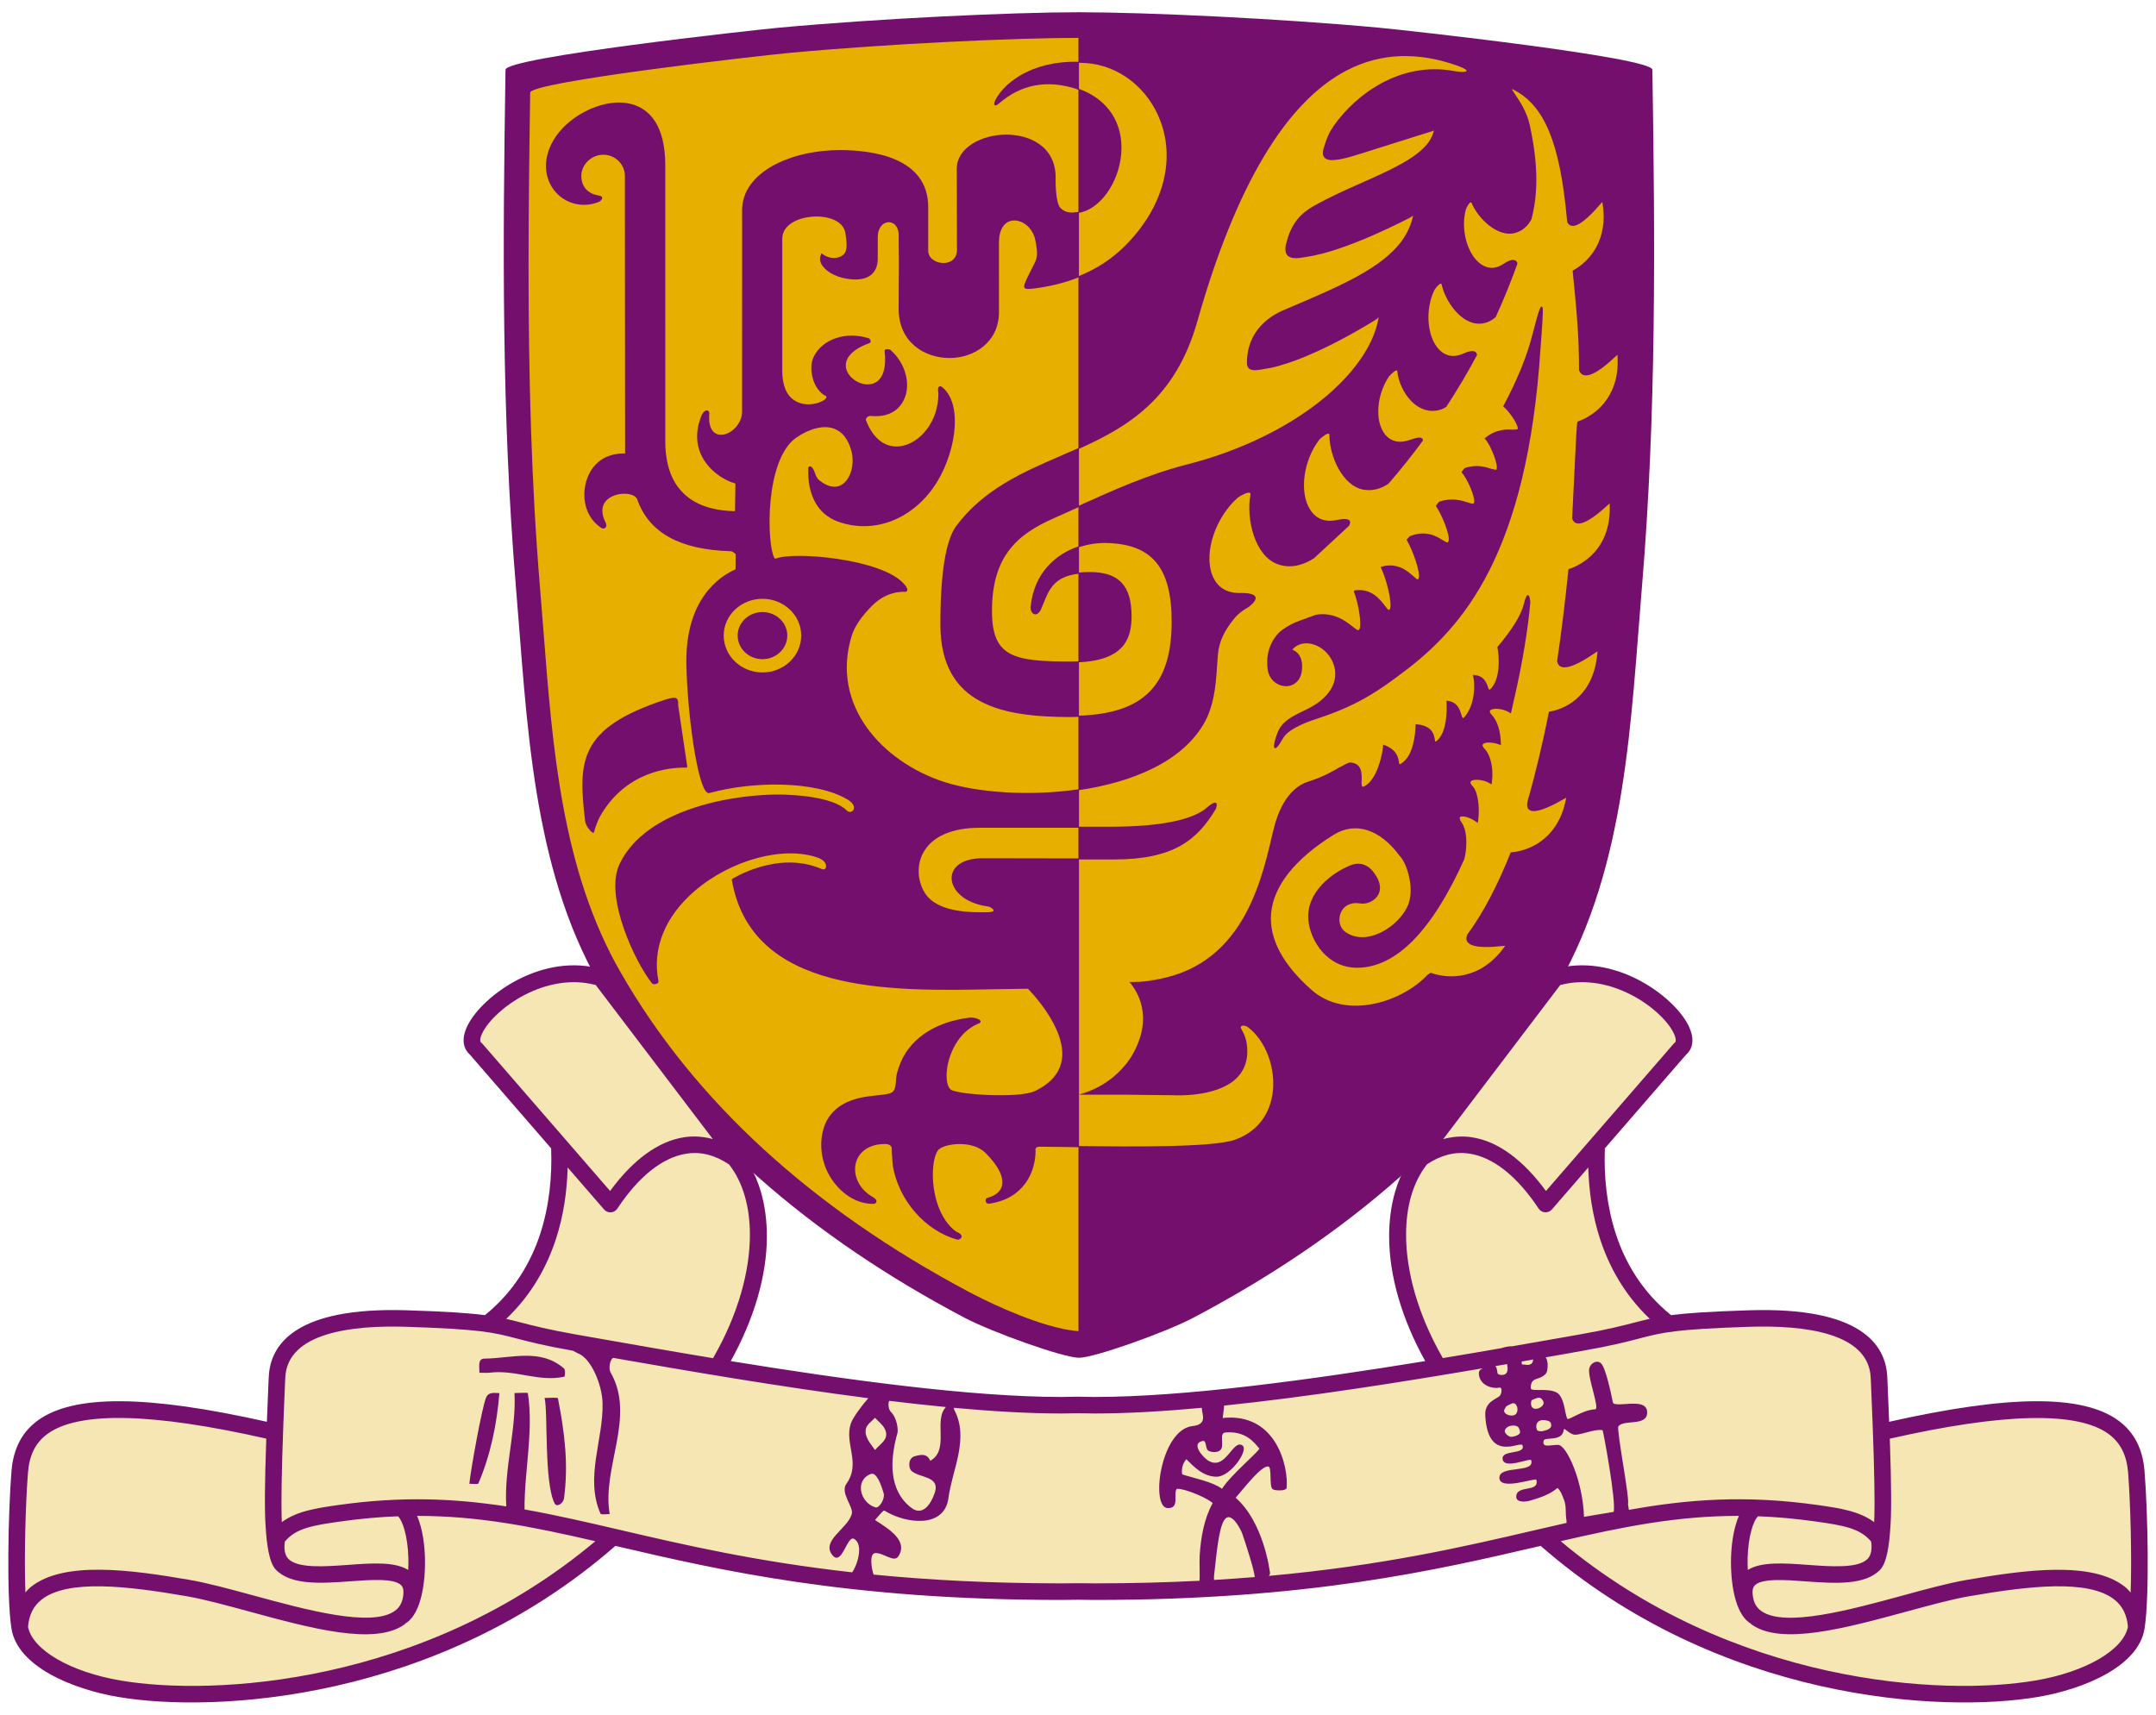 <?xml version="1.0" encoding="utf-8"?>
<!-- Generator: Adobe Illustrator 16.0.0, SVG Export Plug-In . SVG Version: 6.00 Build 0)  -->
<!DOCTYPE svg PUBLIC "-//W3C//DTD SVG 1.1//EN" "http://www.w3.org/Graphics/SVG/1.1/DTD/svg11.dtd">
<svg version="1.1" id="more_x5F_arrow" xmlns="http://www.w3.org/2000/svg" xmlns:xlink="http://www.w3.org/1999/xlink" x="0px"
	 y="0px" width="88px" height="70px" viewBox="0 0 88 70" enable-background="new 0 0 88 70" xml:space="preserve">
<g>
	<g>
		<g>
			<path fill="#750F6D" d="M44.039,55.429c0.629,0,3.541-1.039,4.678-1.639c6.096-3.218,11.42-7.579,14.889-13.606
				c2.785-4.845,2.959-10.819,3.414-16.248c0.588-7.019,0.535-14.043,0.424-21.089C67.438,2.34,57.361,1.231,56.328,1.135
				C52.244,0.754,46.773,0.5,44.039,0.5S35.834,0.754,31.75,1.135C30.715,1.231,20.643,2.34,20.633,2.847
				c-0.111,7.045-0.165,14.07,0.423,21.089c0.458,5.429,0.631,11.403,3.416,16.248c3.468,6.027,8.792,10.389,14.888,13.606
				C40.496,54.39,43.408,55.429,44.039,55.429z"/>
		</g>
		<path fill="#E7AF00" d="M57.795,29.583c0.023,0.001,0.047,0.005,0.068,0.009c-0.023-0.003-0.041-0.009-0.068-0.012V29.583z
			 M56.471,30.429c0.045,0.017,0.084,0.034,0.121,0.05c-0.037-0.02-0.074-0.039-0.119-0.058L56.471,30.429z M64.348,17.582
			c0,0,0.023-0.352,0.039-0.371c0.26-0.084,1.396-0.542,1.611-1.985c0.031-0.225,0.039-0.47,0.02-0.743l-0.063,0.058
			c-0.227,0.213-0.916,0.862-1.293,0.778c-0.096-0.021-0.166-0.087-0.211-0.203c0.002-1.438-0.113-2.583-0.262-4.065
			c0.41-0.225,1.271-0.863,1.268-2.225c-0.004-0.181-0.021-0.374-0.057-0.581l-0.07,0.078c-0.223,0.258-0.818,0.941-1.168,0.898
			c-0.084-0.011-0.148-0.06-0.193-0.156l-0.02-0.193c-0.285-3.055-0.914-4.563-2.166-5.207c0,0-0.076-0.029-0.076-0.038
			c0,0.023,0.064,0.118,0.125,0.21c0.184,0.271,0.488,0.723,0.605,1.257c0.199,0.91,0.271,1.643,0.271,2.241
			c0,0.693-0.094,1.209-0.201,1.622c-0.166,0.303-0.4,0.491-0.699,0.561c-0.688,0.165-1.477-0.599-1.736-1.219
			c-0.008-0.019-0.021-0.04-0.039-0.04c-0.055,0-0.15,0.166-0.199,0.282c-0.225,0.817,0.051,1.841,0.604,2.237
			c0.203,0.146,0.529,0.264,0.922-0.002c0.201-0.136,0.352-0.187,0.457-0.155c0.057,0.016,0.096,0.056,0.123,0.132
			c-0.262,0.73-0.559,1.464-0.889,2.188c-0.188,0.168-0.398,0.26-0.627,0.272c-0.775,0.048-1.426-0.908-1.578-1.586
			c-0.006-0.029-0.016-0.046-0.031-0.048c-0.057-0.012-0.191,0.145-0.266,0.257c-0.393,0.807-0.303,1.922,0.191,2.436
			c0.186,0.192,0.502,0.375,0.969,0.169c0.24-0.107,0.402-0.135,0.496-0.084c0.045,0.023,0.074,0.065,0.082,0.136
			c-0.379,0.712-0.801,1.422-1.256,2.118c-0.17,0.11-0.355,0.164-0.566,0.163c-0.824-0.004-1.367-0.952-1.43-1.607
			c0-0.026-0.01-0.042-0.021-0.044c-0.059-0.018-0.221,0.133-0.32,0.245c-0.512,0.765-0.586,1.824-0.166,2.361
			c0.238,0.301,0.6,0.382,1.02,0.228c0.258-0.093,0.418-0.116,0.49-0.065c0.027,0.018,0.043,0.05,0.037,0.101
			c-0.439,0.596-0.91,1.187-1.404,1.757c-0.328,0.217-0.654,0.296-0.998,0.243c-0.873-0.135-1.41-1.382-1.41-2.216
			c0-0.038-0.01-0.062-0.027-0.07c-0.07-0.028-0.268,0.127-0.375,0.23c-0.656,0.831-0.838,2.138-0.395,2.855
			c0.164,0.267,0.484,0.561,1.074,0.44c0.311-0.064,0.49-0.055,0.549,0.025c0.035,0.05,0.025,0.12-0.031,0.213
			c0,0-1.426,1.321-1.428,1.323c-0.355,0.226-0.898,0.452-1.473,0.243c-0.957-0.342-1.297-1.877-1.119-2.826
			c0.008-0.046,0.002-0.075-0.02-0.088c-0.074-0.049-0.334,0.085-0.48,0.181c-0.926,0.804-1.41,2.256-1.061,3.169
			c0.131,0.341,0.43,0.746,1.131,0.737c0.385-0.005,0.594,0.049,0.635,0.165c0.035,0.098-0.051,0.228-0.264,0.398
			c-0.193,0.109-0.416,0.254-0.6,0.477c-0.42,0.517-0.613,0.936-0.666,1.45l-0.039,0.523c-0.027,0.408-0.057,0.829-0.143,1.235
			c-0.078,0.384-0.197,0.729-0.357,1.019c-0.891,1.62-2.971,2.466-5.156,2.784v-3.043c2.658-0.08,3.805-1.239,3.805-3.837
			c0-2.213-0.799-3.173-2.672-3.213c-0.373-0.007-0.762,0.054-1.133,0.179v-1.692c1.332-0.604,2.84-1.287,4.412-1.688
			c3.615-0.918,6.523-2.917,7.537-5.049c0.143-0.308,0.244-0.621,0.305-0.94c-0.193,0.125-2.609,1.656-4.412,2.043l-0.248,0.041
			c-0.242,0.046-0.496,0.095-0.627-0.013c-0.061-0.052-0.09-0.129-0.09-0.24c0-0.975,0.535-1.739,1.514-2.155l0.1-0.042
			c2.186-0.928,3.891-1.654,4.715-2.789c0.213-0.302,0.369-0.63,0.451-1.001c-0.186,0.098-2.721,1.438-4.355,1.667l-0.088,0.014
			c-0.197,0.035-0.525,0.092-0.682-0.075c-0.09-0.098-0.107-0.257-0.055-0.478c0.188-0.742,0.504-1.182,1.092-1.518
			c0.641-0.369,1.332-0.676,2-0.972c1.131-0.503,2.141-0.956,2.646-1.557c0.027-0.033,0.057-0.065,0.08-0.102
			c0.006-0.008,0.012-0.017,0.018-0.026c0.094-0.138,0.158-0.285,0.193-0.44l-2.377,0.748L55.68,6.231
			c-0.682,0.215-1.387,0.436-1.611,0.213c-0.084-0.083-0.096-0.217-0.037-0.409c0.121-0.41,0.227-0.642,0.418-0.915
			c0.891-1.265,2.695-2.608,4.859-2.227c0.359,0.068,0.543,0.04,0.555,0c0.006-0.023-0.057-0.093-0.338-0.196
			c-1.635-0.594-3.156-0.539-4.527,0.162c-2.504,1.28-4.566,4.736-6.131,10.27c-0.896,3.163-2.844,4.303-4.85,5.204v-7.056
			c0.73-0.292,1.363-0.7,1.902-1.242c1.525-1.523,2.066-3.426,1.447-5.088c-0.502-1.344-1.689-2.275-3.027-2.371
			c-0.111-0.008-0.219-0.011-0.322-0.014V1.546c-2.508,0-7.699,0.232-11.748,0.609c-1.455,0.137-10.621,1.188-10.629,1.627
			c-0.038,2.391-0.067,4.764-0.067,7.127c0,4.402,0.107,8.771,0.472,13.149l0.137,1.709c0.372,4.796,0.756,9.756,3.136,13.906
			c3.011,5.262,7.806,9.662,14.251,13.079c0.398,0.212,2.25,1.163,3.793,1.493c0.006,0.001,0.014,0.004,0.021,0.004
			c0.068,0.016,0.137,0.027,0.203,0.039c0.148,0.023,0.293,0.046,0.432,0.056v-7.56c2.146,0.031,5.48,0.058,6.369-0.25
			c0.854-0.295,1.402-0.949,1.547-1.844c0.164-1.033-0.254-2.189-0.992-2.751c-0.104-0.078-0.246-0.087-0.285-0.039
			c-0.029,0.036-0.01,0.073,0.039,0.165c0.08,0.143,0.213,0.383,0.213,0.868c0,0.448-0.158,0.82-0.463,1.106
			c-0.834,0.779-2.531,0.674-2.545,0.673l-1.961-0.022h-1.904c0.023-0.005,0.045-0.014,0.066-0.02h-0.068
			c1.105-0.254,1.885-1.055,2.215-1.662c0.848-1.537,0.137-2.553-0.088-2.846c-0.039-0.043-0.064-0.067-0.064-0.067
			c0.006,0,0.008,0,0.012,0c-0.006-0.013-0.012-0.019-0.012-0.019c0.131-0.004,0.258-0.007,0.383-0.014
			c-0.121,0.006-0.24,0.018-0.367,0.016c0,0,0.006,0.006,0.014,0.016c0.5-0.002,0.953-0.055,1.369-0.148
			c-0.305,0.064-0.637,0.099-0.984,0.116c4.07-0.233,4.93-3.906,5.398-5.908l0.08-0.33c0.145-0.597,0.521-1.641,1.418-1.92
			c0.572-0.18,0.949-0.397,1.227-0.557l0.328-0.174c0,0,0.111-0.045,0.121-0.047c0.514,0.016,0.5,0.449,0.492,0.736
			c-0.004,0.118-0.006,0.229,0.033,0.251c0.021,0.012,0.061,0,0.119-0.035c0.439-0.272,0.66-1.089,0.717-1.561
			c0.004-0.033,0.008-0.072,0.008-0.1c0.002,0.002,0.002,0.002,0.002,0.002l0.006-0.021c0.559,0.2,0.607,0.527,0.635,0.704
			c0.008,0.047,0.016,0.091,0.029,0.096c0.018,0.007,0.064-0.021,0.143-0.082c0.408-0.328,0.498-1.081,0.51-1.521V29.58l0,0
			c0-0.006,0-0.015,0-0.015c0.686,0.044,0.754,0.431,0.783,0.617c0.008,0.039,0.018,0.092,0.027,0.095c0,0,0.029-0.001,0.115-0.09
			c0.354-0.375,0.354-1.176,0.34-1.522c-0.002-0.014-0.002-0.033-0.006-0.045l0.004,0v-0.015c0.441,0.033,0.543,0.365,0.604,0.565
			c0.02,0.07,0.041,0.137,0.064,0.142c0.012,0.002,0.041-0.007,0.104-0.088c0.406-0.521,0.385-1.3,0.322-1.594
			c-0.008-0.024-0.018-0.05-0.025-0.064l0.008,0c-0.002-0.006-0.004-0.018-0.004-0.018c0.453,0.022,0.555,0.316,0.615,0.492
			c0.02,0.059,0.037,0.112,0.059,0.115c0.014,0.001,0.045-0.015,0.117-0.106c0.324-0.412,0.297-1.209,0.211-1.633
			c0.598-0.707,0.973-1.31,1.078-1.748c0.08-0.331,0.131-0.375,0.172-0.371c0.066,0.007,0.088,0.192,0.094,0.305
			c-0.094,1.07-0.316,2.445-0.641,3.857c-0.004,0.009-0.004,0.019-0.006,0.025c-0.002,0.01-0.004,0.021-0.008,0.031
			c-0.043,0.198-0.086,0.396-0.133,0.598c0,0-0.008-0.005-0.008-0.008c-0.004,0.009-0.006,0.017-0.008,0.024
			c-0.199-0.189-0.711-0.25-0.824-0.135c-0.055,0.055,0.006,0.141,0.066,0.203c0.219,0.228,0.338,0.658,0.355,1.049
			c0.006,0.057,0.01,0.114,0.01,0.166l-0.01-0.005c0,0.008,0,0.016,0,0.016c-0.242-0.123-0.645-0.15-0.725-0.042
			c-0.043,0.055,0.016,0.137,0.072,0.195c0.26,0.268,0.346,0.828,0.303,1.243c-0.004,0.07-0.01,0.137-0.02,0.195
			c-0.004-0.003-0.008-0.006-0.012-0.007c-0.002,0.006-0.002,0.015-0.004,0.022c-0.197-0.19-0.711-0.253-0.826-0.137
			c-0.057,0.055,0.004,0.142,0.066,0.205c0.225,0.236,0.281,0.866,0.236,1.288c-0.006,0.073-0.012,0.14-0.02,0.198
			c-0.004-0.003-0.006-0.005-0.01-0.009c-0.004,0.009-0.004,0.017-0.006,0.024c-0.229-0.208-0.621-0.324-0.709-0.245
			c-0.037,0.035-0.018,0.113,0.057,0.219c0.289,0.425,0.195,1.215,0.107,1.514c-1.309,2.903-2.764,4.39-4.324,4.421
			c-1.275,0.025-1.955-1.113-2.035-1.929c-0.113-1.181,1.012-1.967,1.695-2.244c0.49-0.205,0.803,0.077,0.91,0.205
			c0.4,0.482,0.35,0.812,0.236,1.005c-0.148,0.254-0.49,0.381-0.715,0.34c-0.375-0.069-0.676,0.075-0.805,0.381
			c-0.121,0.292-0.041,0.619,0.191,0.783c0.375,0.264,0.865,0.28,1.375,0.051c0.645-0.288,1.195-0.915,1.256-1.431
			c0.107-0.453-0.068-1.358-0.42-1.731c-0.799-1.087-1.805-1.409-2.689-0.859c-1.576,0.978-2.461,2.089-2.557,3.216
			c-0.084,1.03,0.475,2.083,1.66,3.125c1.412,1.238,3.695,0.477,4.717-0.616c0,0,0.121-0.088,0.141-0.089
			c0.266,0.098,1.518,0.477,2.633-0.618c0.139-0.137,0.275-0.298,0.406-0.486l-0.104,0.009c-0.332,0.036-1.221,0.127-1.434-0.16
			c-0.059-0.079-0.064-0.179-0.012-0.303c0.648-0.884,1.238-2.008,1.773-3.358c0.273-0.017,1.496-0.174,2.063-1.523
			c0.086-0.208,0.154-0.442,0.203-0.709l-0.096,0.052c-0.311,0.179-1.146,0.651-1.414,0.442c-0.09-0.069-0.109-0.205-0.055-0.403
			c0.314-1.085,0.598-2.289,0.861-3.6c0.381-0.06,1.539-0.371,1.895-1.87c0.039-0.181,0.072-0.379,0.086-0.598l-0.088,0.058
			c-0.289,0.197-1.059,0.717-1.4,0.572c-0.088-0.037-0.141-0.113-0.16-0.231c0.174-1.161,0.326-2.416,0.463-3.753
			c0.18-0.052,1.686-0.547,1.686-2.479c0-0.065-0.002-0.134-0.006-0.204c-0.023,0.021-0.051,0.045-0.051,0.045
			c-0.256,0.234-0.938,0.858-1.293,0.767c-0.088-0.021-0.148-0.085-0.186-0.195l0.152-3.104L64.348,17.582z M44.018,3.62
			c1.195,0.423,1.848,1.404,1.746,2.656c-0.098,1.205-0.881,2.285-1.746,2.417V3.62z M44.018,23.377
			c0.141-0.016,0.295-0.025,0.467-0.024c1.178,0,1.701,0.554,1.701,1.795c0,0.893-0.268,1.803-2.168,1.89V23.377z M49.625,33.024
			v0.003c-0.764,1.271-1.725,2.06-4.16,2.06c0,0-0.625-0.001-1.447-0.001V33.75h1.301c1.988,0,3.348-0.267,3.93-0.772
			c0.268-0.232,0.348-0.224,0.383-0.199C49.701,32.828,49.639,32.992,49.625,33.024z M62.922,13.634l-0.043,0.581
			c-0.541,8.359-3.137,11.376-5.604,13.227l-0.092,0.069c-0.777,0.58-1.658,1.24-3.273,1.777l-0.051,0.017
			c-0.303,0.098-1.23,0.395-1.479,0.817c-0.234,0.407-0.307,0.44-0.35,0.418c-0.102-0.055,0.094-0.612,0.164-0.742
			c0.178-0.342,0.484-0.531,1.066-0.802c1.109-0.519,1.254-1.18,1.24-1.527c-0.018-0.493-0.359-0.963-0.826-1.14
			c-0.359-0.137-0.709-0.063-0.928,0.19c0.096,0.042,0.354,0.154,0.395,0.566c0.057,0.625-0.271,0.888-0.57,0.923
			c-0.355,0.041-0.76-0.2-0.828-0.676c-0.127-0.885,0.34-1.454,0.637-1.65c0.361-0.242,0.59-0.319,0.855-0.41
			c0,0,0.461-0.173,0.467-0.174c0.736-0.128,1.248,0.274,1.521,0.491c0.102,0.08,0.189,0.149,0.225,0.137l0.037-0.04
			c0.104-0.219-0.043-1.078-0.225-1.538l0.014-0.044l0.027-0.003c0.674-0.093,1.021,0.361,1.229,0.633
			c0.068,0.092,0.135,0.179,0.168,0.167c0.014-0.006,0.027-0.024,0.039-0.053c0.088-0.261-0.148-1.203-0.361-1.649
			c-0.006-0.011-0.012-0.026-0.02-0.037l0.002-0.001c-0.002-0.006-0.004-0.014-0.008-0.019c0.688-0.204,1.111,0.178,1.34,0.383
			c0.084,0.077,0.158,0.142,0.188,0.126l0.031-0.051c0.068-0.249-0.242-1.132-0.498-1.567c0,0,0.127-0.141,0.135-0.146
			c0.662-0.257,1.086,0.005,1.34,0.164c0.096,0.059,0.172,0.106,0.209,0.088l0.033-0.058c0.057-0.249-0.266-1.052-0.525-1.433
			c0,0,0.127-0.16,0.137-0.167c0.529-0.178,0.938-0.045,1.182,0.034c0.105,0.035,0.186,0.06,0.217,0.042
			c0.016-0.009,0.027-0.029,0.031-0.062c0.033-0.233-0.279-0.957-0.518-1.219c0,0,0.111-0.158,0.123-0.164
			c0.49-0.172,0.869-0.048,1.096,0.029l0.195,0.04c0.02-0.012,0.029-0.045,0.029-0.096c0.002-0.286-0.301-0.993-0.484-1.167
			c0,0-0.006-0.002-0.008-0.005h0.002c0,0-0.012-0.012-0.016-0.015c0.477-0.397,0.924-0.371,1.166-0.357l0.18-0.012
			c0.01-0.01,0.016-0.026,0.014-0.052c-0.01-0.188-0.355-0.695-0.596-0.887c0.57-1.064,0.975-2.057,1.201-2.955
			c0.287-1.133,0.334-1.125,0.375-1.119C62.994,12.526,62.984,12.752,62.922,13.634z M56.379,23.155
			c0.033-0.009,0.064-0.015,0.098-0.023c-0.033,0.007-0.064,0.008-0.1,0.018L56.379,23.155z M60.621,17.901
			c0.064-0.054,0.129-0.098,0.193-0.135c-0.064,0.036-0.133,0.078-0.201,0.128C60.615,17.896,60.619,17.899,60.621,17.901z
			 M60.795,31.951c0.025,0.019,0.049,0.039,0.066,0.061l0.002-0.013C60.842,31.982,60.82,31.966,60.795,31.951z M57.682,8.796
			c0,0-0.064,0.035-0.172,0.089c0.084-0.039,0.139-0.065,0.166-0.075C57.678,8.806,57.678,8.802,57.682,8.796z M58.529,5.32
			l0.002-0.006c0,0-0.025,0.007-0.068,0.021C58.492,5.329,58.516,5.324,58.529,5.32z M56.281,12.951c0,0-0.07,0.044-0.182,0.112
			c0.088-0.05,0.146-0.084,0.176-0.098C56.275,12.961,56.277,12.956,56.281,12.951z M44.646,44.481
			c-0.191,0.081-0.393,0.15-0.611,0.191h0.072C44.297,44.624,44.477,44.558,44.646,44.481z M60.301,27.601
			c-0.053-0.019-0.105-0.035-0.172-0.044c0,0.002,0.002,0.01,0.004,0.013C60.195,27.575,60.25,27.586,60.301,27.601z M60.23,33.51
			c0.027,0.022,0.051,0.044,0.074,0.068v-0.013C60.281,33.547,60.256,33.528,60.23,33.51z M61.164,30.37
			c0.027,0.013,0.053,0.029,0.076,0.044v-0.01C61.217,30.392,61.191,30.38,61.164,30.37z M61.584,29.053
			c0.025,0.019,0.047,0.036,0.064,0.057c0.002-0.004,0.002-0.006,0.004-0.01C61.631,29.083,61.609,29.068,61.584,29.053z
			 M59.057,28.619v0.006c0.029,0.003,0.057,0.008,0.082,0.014C59.111,28.631,59.088,28.623,59.057,28.619z"/>
		<path fill="#750F6D" d="M43.287,8.495c-0.223-0.222-0.203-1.231-0.199-1.243c0-1.296-1.088-1.756-2.016-1.756
			c-0.992,0-2.02,0.522-2.02,1.397l0.008,3.304c0,0.174-0.059,0.316-0.17,0.412c-0.098,0.083-0.232,0.128-0.383,0.128
			c-0.307,0-0.621-0.188-0.621-0.505v-1.78c0-2.022-2.262-2.325-3.613-2.325c-1.93,0-3.984,0.864-3.984,2.463l0.002,0.888
			l-0.002,7.281c0.014,0.436-0.268,0.752-0.512,0.891c-0.211,0.121-0.43,0.132-0.584,0.035c-0.135-0.086-0.285-0.295-0.242-0.798
			c0.006-0.066-0.025-0.117-0.076-0.128c-0.068-0.017-0.176,0.036-0.256,0.236c-0.232,0.605-0.217,1.163,0.041,1.658
			c0.334,0.635,0.996,0.997,1.357,1.085l-0.016,1.13c0,0-0.008,0-0.01,0c-1.283-0.023-2.836-0.519-2.836-2.856V6.755
			c0-1.72-0.711-2.299-1.308-2.484c-1.102-0.342-2.542,0.401-3.147,1.282c-0.636,0.926-0.449,1.765-0.063,2.239
			c0.438,0.538,1.168,0.717,1.819,0.445c0.015-0.005,0.13-0.084,0.123-0.162c-0.006-0.05-0.056-0.082-0.147-0.095
			c-0.441-0.069-0.705-0.366-0.705-0.796c0-0.47,0.412-0.867,0.9-0.867c0.484,0,0.879,0.389,0.879,0.867v1.65l0.009,9.679
			c-1.309-0.022-1.664,1.044-1.664,1.675c0,0.99,0.694,1.364,0.723,1.379c0.03,0.017,0.097,0.012,0.14-0.028
			c0.033-0.031,0.06-0.095,0-0.215c-0.163-0.328-0.172-0.614-0.02-0.824c0.198-0.278,0.623-0.378,0.938-0.334
			c0.199,0.03,0.336,0.109,0.377,0.221c0.482,1.363,1.732,2.055,3.822,2.117c0.047,0,0.121,0.046,0.197,0.12l-0.006,0.62
			c-0.641,0.275-2.068,1.212-2.006,3.901c0.045,2.053,0.449,4.917,0.84,5.204c0.033,0.025,0.066,0.034,0.102,0.025
			c1.738-0.482,4.322-0.515,5.631,0.263c0.182,0.107,0.277,0.236,0.268,0.355c-0.008,0.068-0.049,0.123-0.111,0.144
			c-0.064,0.025-0.131,0.004-0.188-0.052c-0.572-0.57-2.186-0.639-2.666-0.646c-1.807-0.031-5.514,0.526-6.608,2.843
			c-0.626,1.327,0.642,4.003,1.321,4.853c0.041,0.057,0.133,0.054,0.197,0.027c0.055-0.023,0.084-0.063,0.074-0.105
			c-0.264-1.329,0.262-2.636,1.479-3.684c1.482-1.275,3.646-1.856,5.035-1.354c0.186,0.068,0.309,0.183,0.326,0.309
			c0.01,0.06-0.006,0.114-0.043,0.144c-0.035,0.026-0.082,0.028-0.133,0.006c-1.807-0.78-3.654,0.406-3.674,0.417
			c0.783,4.691,6.494,4.575,10.666,4.491l1.426-0.021c0.004,0.011,1.596,1.585,1.381,2.911c-0.088,0.532-0.455,0.958-1.092,1.264
			c-0.639,0.311-3.182,0.15-3.445-0.061c-0.141-0.115-0.199-0.449-0.145-0.853c0.084-0.628,0.463-1.483,1.25-1.827
			c0.086-0.023,0.125-0.059,0.117-0.105c-0.018-0.098-0.285-0.169-0.465-0.148c-1.453,0.182-2.498,0.914-2.869,2.013
			c-0.082,0.243-0.117,0.361-0.123,0.62c-0.039,0.461-0.146,0.472-0.754,0.537l-0.326,0.037c-1.15,0.141-1.803,0.688-1.941,1.627
			c-0.107,0.742,0.121,1.492,0.631,2.057c0.424,0.472,0.969,0.729,1.5,0.708c0.031,0,0.08-0.03,0.092-0.08
			c0.014-0.044-0.002-0.112-0.135-0.19c-0.648-0.371-0.816-0.977-0.697-1.411c0.131-0.477,0.588-0.768,1.193-0.759
			c0.01,0,0.258-0.007,0.268,0.182l0.004,0.181l0.039,0.525c0.244,1.417,1.326,2.655,2.629,3.013
			c0.051,0.014,0.148-0.024,0.174-0.094c0.02-0.057-0.002-0.143-0.223-0.234c-0.689-0.511-0.941-1.525-0.945-2.303
			c-0.004-0.518,0.104-0.947,0.266-1.069c0.289-0.224,1.357-0.365,1.887,0.166c0.523,0.522,0.76,1.003,0.664,1.351
			c-0.061,0.23-0.271,0.397-0.607,0.485c-0.041,0.009-0.064,0.081-0.053,0.136c0.004,0.027,0.033,0.113,0.162,0.093
			c1.396-0.206,1.881-1.3,1.873-2.175c-0.004-0.008-0.018-0.054,0.014-0.091c0.025-0.036,0.086-0.057,0.172-0.057l1.027,0.013
			c0.174,0.002,0.363,0.006,0.559,0.008V35.044l-3.918-0.007c-0.908,0-1.256,0.397-1.279,0.768
			c-0.031,0.489,0.484,1.076,1.496,1.202c0.063,0.008,0.221,0.104,0.219,0.166c0,0.015-0.021,0.063-0.236,0.068
			c-0.67,0.008-2.068,0.029-2.578-0.796c-0.309-0.503-0.332-1.154-0.049-1.654c0.357-0.644,1.17-0.998,2.283-0.998h4.063v-1.573
			c-2.035,0.299-4.168,0.135-5.51-0.3c-2.527-0.825-4.635-3.133-3.771-5.953c0.119-0.39,0.393-0.796,0.836-1.24
			c0.553-0.549,1.104-0.564,1.285-0.568c0.076,0.011,0.125-0.002,0.146-0.041c0.047-0.088-0.111-0.257-0.117-0.266
			c-0.877-1.042-4.529-1.353-5.256-1.045c-0.02,0.009-0.041-0.024-0.055-0.047c-0.295-0.534-0.402-3.984,0.902-4.894
			c0.545-0.376,1.117-0.517,1.529-0.371c0.336,0.118,0.574,0.411,0.709,0.873c0.16,0.538,0,1.168-0.359,1.405
			c-0.264,0.175-0.6,0.115-0.945-0.171c-0.096-0.079-0.137-0.195-0.174-0.296l-0.045-0.114c-0.035-0.074-0.1-0.16-0.162-0.155
			c-0.02,0-0.047,0.011-0.061,0.059c-0.051,1.101,0.385,1.897,1.197,2.193c1.402,0.514,2.932-0.024,3.895-1.367
			c0.893-1.252,1.266-3.359,0.393-4.1c-0.061-0.05-0.107-0.065-0.143-0.044c-0.076,0.043-0.041,0.238-0.033,0.277
			c0.006,1.172-0.754,2.015-1.494,2.153c-0.635,0.117-1.172-0.273-1.469-1.071c0,0,0.023-0.172,0.217-0.155
			c0.645,0.057,1.109-0.177,1.346-0.677c0.291-0.626,0.049-1.5-0.568-2.029c-0.023-0.009-0.15-0.045-0.205,0
			c-0.014,0.01-0.027,0.03-0.023,0.062c0.092,0.767-0.111,1.255-0.553,1.343c-0.408,0.08-0.896-0.217-1.008-0.608
			c-0.115-0.42,0.225-0.808,0.936-1.064c0.037-0.014,0.049-0.038,0.055-0.054c0.014-0.06-0.049-0.13-0.055-0.137
			c-0.936-0.313-1.928,0.023-2.273,0.757c-0.229,0.488-0.018,1.354,0.518,1.603c0,0,0.021,0.031-0.016,0.083
			c-0.104,0.147-0.594,0.339-1.053,0.195c-0.33-0.105-0.727-0.416-0.727-1.313V9.745c0-0.552,0.609-0.85,1.213-0.898
			c0.594-0.05,1.275,0.138,1.363,0.667c0.113,0.676,0.023,0.852-0.191,0.956c-0.416,0.195-0.777-0.124-0.777-0.124
			c-0.008,0.004-0.01,0.01-0.012,0.016l-0.006-0.003c-0.004,0.01-0.004,0.019-0.006,0.026c-0.066,0.131-0.057,0.263,0.012,0.392
			c0.15,0.284,0.547,0.518,1.012,0.598c0.459,0.08,0.805,0.025,1.025-0.161c0.172-0.145,0.264-0.371,0.264-0.654V9.684
			c0-0.407,0.223-0.602,0.432-0.612c0.186-0.009,0.389,0.128,0.42,0.454l0.01,1.163l-0.01,1.917c0,1.38,1.074,2.01,2.074,2.01
			c1.006,0,2.021-0.645,2.021-1.874V9.898c0-0.526,0.215-0.86,0.57-0.895c0.359-0.035,0.813,0.268,0.918,0.817
			c0.121,0.626,0.07,0.725-0.096,1.046l-0.094,0.186L42,11.195c-0.162,0.329-0.234,0.478-0.182,0.553
			c0.041,0.059,0.148,0.058,0.357,0.033c0.686-0.083,1.303-0.239,1.863-0.463V8.648c-0.012,0.002-0.023,0.005-0.037,0.006
			C43.758,8.691,43.498,8.707,43.287,8.495z M32.703,25.945c0,0.831-0.709,1.507-1.582,1.507s-1.582-0.676-1.582-1.507
			c0-0.827,0.709-1.5,1.582-1.5S32.703,25.119,32.703,25.945z M33.537,10.373v-0.001l0.004,0.006
			C33.541,10.378,33.537,10.376,33.537,10.373z M30.109,25.945c0,0.532,0.453,0.965,1.012,0.965s1.014-0.433,1.014-0.965
			c0-0.527-0.455-0.958-1.014-0.958S30.109,25.418,30.109,25.945z M40.816,3.789c-0.156,0.205-0.285,0.439-0.221,0.501
			c0.035,0.031,0.102,0.003,0.205-0.085c0.881-0.757,1.922-0.954,3.094-0.587c0.051,0.017,0.094,0.04,0.145,0.058V2.523
			C41.99,2.474,41.061,3.468,40.816,3.789z M39.039,21.46c-0.436,0.578-0.656,1.934-0.656,4.032c0,3.322,2.566,3.781,5.336,3.781
			c0.111,0,0.215-0.006,0.32-0.009v-2.267c-0.104,0.004-0.207,0.009-0.32,0.009c-2.346,0-3.23-0.178-3.23-2.061
			c0-2.23,1.018-3.13,2.547-3.798l0.98-0.44c0,0,0.016-0.005,0.023-0.01v-2.414c-0.254,0.113-0.506,0.225-0.762,0.333
			C41.748,19.281,40.162,19.967,39.039,21.46z M27.992,31.337l0.025,0l0.037-0.025l-0.373-2.515c0.002-0.135,0.002-0.231-0.064-0.28
			c-0.068-0.051-0.199-0.038-0.453,0.041l0,0c-3.559,1.166-3.57,2.509-3.279,4.981c0.021,0.163,0.244,0.456,0.328,0.458l0.018,0
			l0.021-0.034c0.044-0.218,0.178-0.521,0.234-0.626C25.526,31.502,27.285,31.328,27.992,31.337z M28.012,31.316v0.003
			c-0.037-0.001-0.082-0.003-0.125-0.003C27.945,31.316,27.99,31.316,28.012,31.316z M42.072,24.719
			c-0.035,0.147,0.029,0.31,0.137,0.352c0.041,0.018,0.156,0.034,0.268-0.168l0.104-0.246c0.24-0.6,0.451-1.126,1.459-1.237V22.3
			C43.07,22.619,42.221,23.4,42.072,24.719z"/>
		<g>
			<path fill="#F5E6B3" d="M87.159,60.087c-0.168-2.107-1.959-3.582-10.402-1.624c-0.035-0.964-0.074-1.821-0.092-2.235
				c-0.072-1.623-1.799-2.514-5.299-2.399c-1.726,0.056-2.642,0.122-3.29,0.215c-2.35-1.818-3.051-4.706-2.92-7.298l3.396-3.922
				c0.906-0.703-2.129-3.794-5.074-2.924l-5.773,7.607c0.092-0.076,0.182-0.141,0.273-0.205c-1.4,1.776-1.299,5.16,0.713,8.518
				c-4.756,0.785-10.168,1.548-14.014,1.548c-0.221,0-0.447-0.003-0.678-0.01c-0.23,0.007-0.457,0.01-0.678,0.01
				c-3.848,0-9.26-0.763-14.016-1.548c2.014-3.357,2.113-6.741,0.715-8.518c0.092,0.064,0.184,0.129,0.273,0.205l-5.774-7.607
				c-2.945-0.871-5.979,2.221-5.074,2.924l3.398,3.922c0.13,2.592-0.57,5.479-2.92,7.298c-0.647-0.093-1.566-0.159-3.29-0.215
				c-3.501-0.114-5.229,0.776-5.3,2.399c-0.019,0.414-0.057,1.271-0.092,2.235C2.8,56.505,1.011,57.979,0.841,60.087
				c-0.136,1.727-0.198,5.099-0.002,6.344c0.197,1.244,2.058,2.165,4.056,2.507c4.621,0.792,13.4-0.226,20.147-6.198
				c4.251,0.99,9.433,2.238,18.28,2.238c0.23,0,0.451-0.005,0.678-0.006c0.229,0.001,0.445,0.006,0.678,0.006
				c8.85,0,14.027-1.248,18.281-2.238c6.748,5.973,15.526,6.99,20.147,6.198c1.998-0.342,3.859-1.263,4.055-2.507
				C87.358,65.186,87.296,61.813,87.159,60.087z"/>
			<path fill="#750F6D" d="M19.839,57.059c-0.168,0.397-0.629,2.962-0.682,3.513c0.137,0,0.351,0.033,0.369-0.013
				c0.501-1.176,0.753-2.417,0.857-3.688C20.175,56.87,19.938,56.814,19.839,57.059z M22.228,57.069
				c0.143,0.578-0.027,3.476,0.413,4.312c0.104,0.177,0.351-0.038,0.377-0.195c0.193-1.398,0.027-2.71-0.245-4.103
				C22.766,57.044,22.427,57.069,22.228,57.069z M23.03,56.202c0.033-0.006,0.06-0.281-0.013-0.34
				c-0.973-0.836-2.155-0.404-3.25-0.398c-0.287,0.008-0.188,0.354-0.201,0.576c0.136,0,0.272,0.012,0.409,0
				C21.032,55.901,21.986,56.431,23.03,56.202z M87.532,60.061c-0.072-0.919-0.424-1.598-1.072-2.072
				c-1.465-1.064-4.449-1.048-9.352,0.054c-0.02-0.499-0.043-1.046-0.068-1.649l-0.008-0.181c-0.059-1.322-1.086-2.869-5.652-2.722
				c-1.603,0.051-2.521,0.114-3.173,0.198c-1.213-0.977-1.891-2.197-2.252-3.308c-0.371-1.133-0.494-2.345-0.451-3.501l3.314-3.823
				c0.174-0.149,0.443-0.521,0.082-1.224c-0.604-1.176-3.025-2.988-5.5-2.256c-0.068,0.021-0.131,0.063-0.174,0.119l-5.779,7.605
				c-0.064,0.084-0.078,0.191-0.051,0.289c-0.188,0.322-0.344,0.677-0.455,1.07c-0.164,0.571-0.242,1.178-0.242,1.81
				c0,1.612,0.52,3.38,1.473,5.095c-4.643,0.757-9.785,1.464-13.492,1.464c-0.221,0-0.451-0.007-0.68-0.011
				c-0.229,0.004-0.461,0.011-0.678,0.011c-3.709,0-8.854-0.707-13.496-1.464c0.951-1.715,1.475-3.482,1.475-5.095
				c0-0.632-0.078-1.238-0.242-1.81c-0.113-0.394-0.268-0.748-0.453-1.07c0.025-0.098,0.01-0.205-0.053-0.289l-5.779-7.605
				c-0.044-0.057-0.104-0.099-0.174-0.119c-2.476-0.732-4.897,1.08-5.499,2.256c-0.361,0.703-0.091,1.074,0.081,1.224l3.313,3.823
				c0.045,1.156-0.077,2.368-0.449,3.501c-0.363,1.11-1.041,2.331-2.254,3.308c-0.649-0.084-1.568-0.147-3.171-0.198
				c-4.565-0.147-5.595,1.399-5.651,2.722l-0.01,0.181c-0.026,0.604-0.048,1.15-0.067,1.649c-4.902-1.102-7.886-1.118-9.351-0.054
				c-0.649,0.475-0.999,1.153-1.074,2.072c-0.135,1.7-0.205,5.128,0,6.423c0.246,1.553,2.49,2.472,4.336,2.789
				c3.944,0.675,13.051,0.184,20.314-6.165c0.026,0.007,0.048,0.012,0.073,0.018c4.19,0.976,9.403,2.19,18.132,2.19
				c0.229,0,0.451-0.005,0.678-0.008c0.229,0.003,0.447,0.008,0.68,0.008c8.725,0,13.941-1.215,18.129-2.19
				c0.025-0.006,0.049-0.011,0.074-0.018c7.264,6.349,16.368,6.84,20.313,6.165c1.848-0.317,4.092-1.236,4.336-2.789
				C87.739,65.188,87.669,61.761,87.532,60.061z M71.401,54.165c2.213-0.072,4.873,0.23,4.955,2.077l0.008,0.181
				c0.111,2.523,0.148,4.037,0.148,4.941c0,0.348-0.008,0.586-0.016,0.775c-0.604-0.445-1.379-0.568-2.318-0.7
				c-2.93-0.413-5.288-0.233-7.692,0.2l-0.039-0.238c0.086-0.189-0.475-3.042-0.391-3.168c0.211-0.307,1.189,0.02,1.176-0.582
				c-0.012-0.528-0.85-0.286-1.25-0.326c-0.15-0.013-0.146-0.04-0.17-0.17c-0.047-0.227-0.271-1.318-0.461-1.494
				c-0.168-0.165-0.428-0.014-0.48,0.195c-0.096,0.34,0.447,1.671,0.234,1.678c-0.545,0.025-1.104,0.496-1.143,0.372
				c-0.096-0.267-0.104-0.679-0.299-0.946c-0.26-0.367-1.168-0.113-1.18-0.281c-0.021-0.404,0.258-0.367,0.422-0.458
				c0.109-0.058,0.227-0.136,0.246-0.273c0.029-0.167,0.037-0.399-0.063-0.536c0.305-0.054,0.605-0.107,0.896-0.157l0.59-0.106
				c1.186-0.207,1.822-0.372,2.334-0.506C67.848,54.397,68.367,54.263,71.401,54.165z M76.243,63.624
				c-0.373,0.412-1.48,0.331-2.457,0.26c-0.973-0.071-1.895-0.137-2.447,0.208c-0.008-0.153-0.01-0.313-0.008-0.481
				c0.027-0.898,0.229-1.524,0.426-1.711c0.74,0.027,1.512,0.096,2.328,0.21c1.186,0.165,1.84,0.285,2.289,0.823
				C76.415,63.247,76.374,63.477,76.243,63.624z M63.055,57.978c0.15,0.021,0.26,0.048,0.26,0.203
				c0.006,0.185-0.271,0.215-0.318,0.236c-0.064,0.025-0.24,0.019-0.268-0.052C62.639,58.118,62.795,57.938,63.055,57.978z
				 M62.535,57.45c-0.072-0.093-0.045-0.281-0.004-0.295c0.037-0.013,0.264-0.143,0.365-0.072c0.066,0.053,0.133,0.158,0.1,0.242
				C62.932,57.475,62.652,57.591,62.535,57.45z M63.008,58.808c0.047-0.162,0.76,0.066,0.818-0.438
				c0.014-0.104,0.143,0.091,0.365,0.183c0.213,0.094,0.836-0.227,1.219-0.169c0.025,0.009,0.563,2.907,0.453,3.337l-1.211,0.202
				c-0.041-1.456-0.709-2.931-1.053-2.937C63.281,58.979,62.924,59.128,63.008,58.808z M62.127,55.706
				c-0.01,0.002-0.016-0.053-0.02-0.123c0.158-0.027,0.316-0.056,0.473-0.083c-0.012,0.067-0.021,0.137-0.084,0.179
				C62.373,55.765,62.197,55.687,62.127,55.706z M63.684,40.212c2.061-0.545,4.123,0.969,4.613,1.93
				c0.066,0.127,0.102,0.245,0.102,0.324c0,0.042-0.01,0.072-0.031,0.09c-0.018,0.014-0.033,0.029-0.049,0.045
				c0,0-4.729,5.454-5.219,6.02c-0.926-1.265-1.967-2.039-3.039-2.195c-0.391-0.058-0.775-0.025-1.154,0.076
				C60.184,44.819,63.553,40.387,63.684,40.212z M57.391,50.409c0-0.575,0.07-1.102,0.201-1.563c0.145-0.509,0.369-0.95,0.65-1.313
				c0.563-0.375,1.139-0.527,1.723-0.439c0.975,0.143,1.957,0.918,2.838,2.247c0.059,0.089,0.156,0.144,0.262,0.15
				s0.207-0.036,0.277-0.116l1.486-1.715c0.025,0.98,0.172,1.977,0.484,2.93c0.352,1.08,0.973,2.252,2.025,3.248
				c-0.197,0.045-0.389,0.094-0.598,0.148c-0.5,0.129-1.121,0.291-2.279,0.495l-0.592,0.104c-0.672,0.118-1.391,0.244-2.137,0.375
				c-0.113-0.004-0.258,0.014-0.453,0.076v0.002c-0.77,0.133-1.566,0.27-2.387,0.405C57.852,53.638,57.391,51.868,57.391,50.409z
				 M61.471,57.423l0.078-0.053c0.092-0.025,0.215-0.15,0.311-0.045c0.105,0.11,0.098,0.307,0.016,0.398
				c-0.111,0.122-0.389,0.06-0.467-0.066C61.355,57.573,61.447,57.481,61.471,57.423z M61.141,56.091
				c-0.037-0.018-0.023-0.287-0.117-0.32c0.166-0.028,0.33-0.057,0.49-0.084c0.025,0.139,0.037,0.277-0.027,0.365
				C61.42,56.151,61.244,56.151,61.141,56.091z M61.531,58.259c0.109-0.078,0.4-0.104,0.461,0.04
				c0.031,0.066,0.08,0.161,0.031,0.229c-0.066,0.078-0.285,0.148-0.391,0.123C61.609,58.646,61.238,58.46,61.531,58.259z
				 M49.348,59.239c0.158,0.061,0.383,0.061,0.479-0.061c0.156-0.181-0.082-0.678,0.189-0.699c0.809-0.066,1.16,0.381,1.379,0.652
				c0.059,0.074-1.158,1.068-1.516,1.647c-0.408-0.294-1.102-0.419-1.625-0.587c0,0-0.084-0.333,0.168-0.621
				c0.318,0.32,0.693,0.715,1.242,0.715c0.572-0.008,1.309-1.088,1.051-1.273c-0.402-0.286-0.688,1.08-1.42,0.602
				c-0.258-0.176-0.68-0.707-0.199-0.788C49.264,58.794,49.174,59.166,49.348,59.239z M36.295,57.187
				c0.787,0.096,1.561,0.181,2.316,0.254c-0.527,0.539,0.162,1.75-0.641,2.194c-0.131-0.313-0.391-0.249-0.611-0.193
				c-0.313,0.075-0.275,0.479-0.17,0.591c0.305,0.313,1.203,0.202,0.963,0.912c-0.17,0.495-0.508,0.96-0.963,0.604
				c-0.912-0.709-0.877-1.913-0.559-3.047c0.033-0.105,0-0.6-0.273-0.871C36.26,57.53,36.238,57.289,36.295,57.187z M35.715,57.88
				c0.135,0.146,0.303,0.271,0.396,0.447c0.215,0.43-0.189,0.611-0.396,0.869c-0.184-0.264-0.445-0.537-0.371-0.869
				C35.381,58.151,35.576,58.025,35.715,57.88z M19.683,42.601c-0.017-0.016-0.032-0.031-0.05-0.045
				c-0.021-0.018-0.032-0.048-0.032-0.09c0-0.079,0.035-0.197,0.102-0.324c0.493-0.961,2.552-2.475,4.613-1.93
				c0.134,0.175,3.501,4.607,4.778,6.289c-0.379-0.102-0.764-0.134-1.156-0.076c-1.07,0.156-2.109,0.931-3.036,2.195
				C24.409,48.055,19.683,42.601,19.683,42.601z M22.688,50.591c0.313-0.953,0.456-1.949,0.482-2.93l1.487,1.715
				c0.069,0.08,0.172,0.123,0.278,0.116s0.202-0.062,0.261-0.15c0.881-1.329,1.863-2.104,2.838-2.247
				c0.584-0.088,1.16,0.064,1.721,0.439c0.285,0.362,0.506,0.804,0.65,1.313c0.133,0.461,0.203,0.987,0.203,1.563
				c0,1.459-0.463,3.229-1.504,5.036c-1.785-0.296-3.483-0.596-4.974-0.858l-0.591-0.104c-1.16-0.204-1.781-0.366-2.28-0.495
				c-0.21-0.055-0.399-0.104-0.598-0.148C21.717,52.843,22.335,51.671,22.688,50.591z M1.142,60.114
				c0.059-0.722,0.311-1.223,0.797-1.578c1.273-0.928,4.279-0.86,8.929,0.194c-0.069,1.962-0.069,3.028-0.024,3.617
				c0.042,0.696,0.141,1.444,0.412,1.729c0.611,0.641,1.822,0.568,3.009,0.481c0.853-0.063,1.819-0.134,2.11,0.158
				c0.047,0.048,0.106,0.135,0.091,0.348c-0.025,0.326-0.139,0.554-0.361,0.706c-0.954,0.674-3.616-0.051-5.757-0.635
				c-0.961-0.262-1.867-0.508-2.607-0.637c-2.427-0.42-5.125-0.778-6.463,0.274c-0.091,0.071-0.166,0.154-0.242,0.237
				C0.984,63.481,1.044,61.349,1.142,60.114z M11.627,62.933c0.448-0.538,1.103-0.658,2.29-0.823
				c0.814-0.114,1.586-0.183,2.327-0.21c0.195,0.187,0.399,0.813,0.424,1.711c0.004,0.168,0.002,0.328-0.007,0.481
				c-0.553-0.345-1.474-0.279-2.446-0.208c-0.979,0.071-2.086,0.152-2.458-0.26C11.625,63.477,11.585,63.247,11.627,62.933z
				 M4.916,68.604c-2.049-0.349-3.588-1.248-3.772-2.19c0.039-0.483,0.219-0.849,0.552-1.111c1.066-0.839,3.479-0.562,5.928-0.138
				c0.709,0.122,1.602,0.367,2.546,0.623c2.512,0.684,5.11,1.393,6.326,0.537c0.03-0.021,0.054-0.049,0.081-0.072
				c0.008-0.006,0.018-0.006,0.025-0.01c0.589-0.417,0.77-1.642,0.743-2.65c-0.01-0.385-0.07-1.141-0.322-1.708
				c2.538-0.003,4.763,0.454,7.277,1.033C17.292,68.797,8.683,69.249,4.916,68.604z M34.779,64.188
				c-3.916-0.438-6.871-1.125-9.436-1.723c-1.383-0.321-2.662-0.619-3.933-0.844c-0.015-1.543,0.377-3.203,0.135-4.747
				C21.539,56.841,21.202,56.87,21,56.87c0.079,1.489-0.434,3.109-0.335,4.627c-2.118-0.324-4.259-0.422-6.843-0.058
				c-0.939,0.132-1.715,0.255-2.319,0.7c-0.008-0.189-0.015-0.428-0.015-0.775c0-0.904,0.037-2.418,0.147-4.941l0.009-0.181
				c0.08-1.847,2.739-2.149,4.953-2.077c3.037,0.098,3.554,0.232,4.491,0.477c0.508,0.133,1.139,0.296,2.303,0.501
				c0.063,0.036,0.135,0.073,0.19,0.102c0.552,0.196,0.998,1.304,1.013,2.034c0.038,1.496-0.731,3.039-0.084,4.514
				c0.025,0.053,0.24,0.016,0.375,0.016c-0.329-1.91,1.083-3.972,0.032-5.79c-0.074-0.134-0.039-0.49,0.107-0.586
				c3.068,0.538,6.818,1.181,10.418,1.647c-0.207,0.225-0.623,0.772-0.713,1.029c-0.279,0.817,0.424,1.616-0.18,2.461
				c-0.268,0.369,0.291,0.938,0.219,1.226c-0.148,0.605-1.273,1.093-0.793,1.69c0.385,0.475,0.598-0.8,0.873-0.668
				C35.281,63.033,34.971,63.954,34.779,64.188z M35.545,60.172c0.24-0.091,0.434,0.479,0.525,0.801
				c0.059,0.194-0.176,0.614-0.338,0.563C35.109,61.354,34.867,60.429,35.545,60.172z M48.959,64.499
				c0,0.012,0.012,0.021,0.018,0.033c-1.332,0.068-2.76,0.107-4.297,0.107c-0.232,0-0.451-0.006-0.68-0.006
				c-0.227,0-0.449,0.006-0.678,0.006c-2.922,0-5.441-0.141-7.666-0.358c-0.072-0.194-0.193-0.854,0.063-0.878
				c0.332-0.028,0.77,0.41,0.951,0.132c0.414-0.654-0.422-1.13-0.955-1.483c0.135-0.147,0.336-0.412,0.383-0.383
				c0.895,0.551,2.451,0.725,2.613-0.508c0.15-1.156,0.865-2.438,0.234-3.614c-0.002-0.032-0.01-0.053-0.016-0.075
				c1.582,0.145,3.076,0.232,4.393,0.232c0.217,0,0.449-0.006,0.678-0.01c0.229,0.004,0.459,0.01,0.68,0.01
				c1.311,0,2.797-0.086,4.373-0.232l0.01,0.099c0,0.146,0.227,0.583-0.373,0.644c-1.322,0.125-1.744,3.324-1.033,3.35
				c0.488,0.023,0.246-0.52,0.357-0.764c0.051-0.115,1.096,0.238,1.484,0.559c-0.352,0.64-0.48,1.386-0.531,2.126
				C48.951,63.757,48.979,64.425,48.959,64.499z M49.551,64.499v-0.154c0.088-0.734,0.172-1.861,0.4-2.26
				c0.285-0.494,0.711,0.398,0.75,0.514c0.148,0.426,0.496,1.502,0.514,1.783C50.676,64.426,50.123,64.465,49.551,64.499z
				 M62.654,62.466c-2.865,0.669-6.221,1.449-10.867,1.868c0.047-0.052,0.066-0.111,0.041-0.177c0,0-0.242-2.012-1.393-3.012
				c0.363-0.42,1.049-1.313,1.33-1.279c0.16,0.014,0.029,0.813,0.178,0.926c0.092,0.074,0.559,0.079,0.572-0.049
				c0.082-0.852-0.414-3.09-2.609-2.855l0.049-0.395l0.006-0.111c3.445-0.356,7.234-0.956,10.563-1.525
				c-0.098,0.043-0.168,0.107-0.162,0.215c0.014,0.443,0.486,0.641,0.85,0.575c0.105-0.019,0.09,0.233,0.008,0.333
				c-0.143,0.148-0.637,0.24-0.596,0.822c0.113,1.947,1.438,1,1.518,1.201c0.143,0.385-0.813,0.176-0.813,0.531
				c0.008,0.496,1.135-0.035,1.168,0.078c0.168,0.549-1.309,0.188-1.297,0.719c0.012,0.546,1.492-0.027,1.51,0.084
				c0.131,0.541-0.842,0.176-0.822,0.703c0.014,0.225,0.369,0.197,0.557,0.145c0.404-0.116,0.807-0.248,1.129-0.521
				c0.145,0.143,0.203,0.334,0.273,0.516c0.092,0.248,0.039,0.518,0.092,0.817c-0.006,0.035,0.002,0.063,0.006,0.095
				C63.523,62.265,63.096,62.363,62.654,62.466z M83.083,68.604c-3.766,0.645-12.373,0.192-19.382-5.687
				c2.514-0.579,4.738-1.036,7.276-1.033c-0.252,0.567-0.313,1.323-0.322,1.708c-0.027,1.009,0.156,2.233,0.742,2.65
				c0.008,0.004,0.018,0.004,0.025,0.01c0.029,0.023,0.051,0.051,0.082,0.072c1.215,0.855,3.814,0.146,6.328-0.537
				c0.943-0.256,1.836-0.501,2.545-0.623c2.449-0.424,4.861-0.701,5.926,0.138c0.334,0.263,0.512,0.628,0.551,1.111
				C86.671,67.356,85.132,68.256,83.083,68.604z M86.966,65.011c-0.076-0.083-0.15-0.166-0.242-0.237
				c-1.338-1.053-4.037-0.694-6.463-0.274c-0.74,0.129-1.648,0.375-2.605,0.637c-2.141,0.584-4.805,1.309-5.76,0.635
				c-0.221-0.152-0.336-0.38-0.361-0.706c-0.016-0.213,0.045-0.3,0.092-0.348c0.291-0.292,1.256-0.222,2.109-0.158
				c1.188,0.087,2.398,0.159,3.01-0.481c0.271-0.285,0.369-1.033,0.412-1.729c0.045-0.589,0.045-1.655-0.023-3.617
				c4.648-1.055,7.654-1.122,8.928-0.194c0.484,0.355,0.738,0.856,0.799,1.578C86.956,61.349,87.017,63.481,86.966,65.011z"/>
		</g>
	</g>
</g>
</svg>

